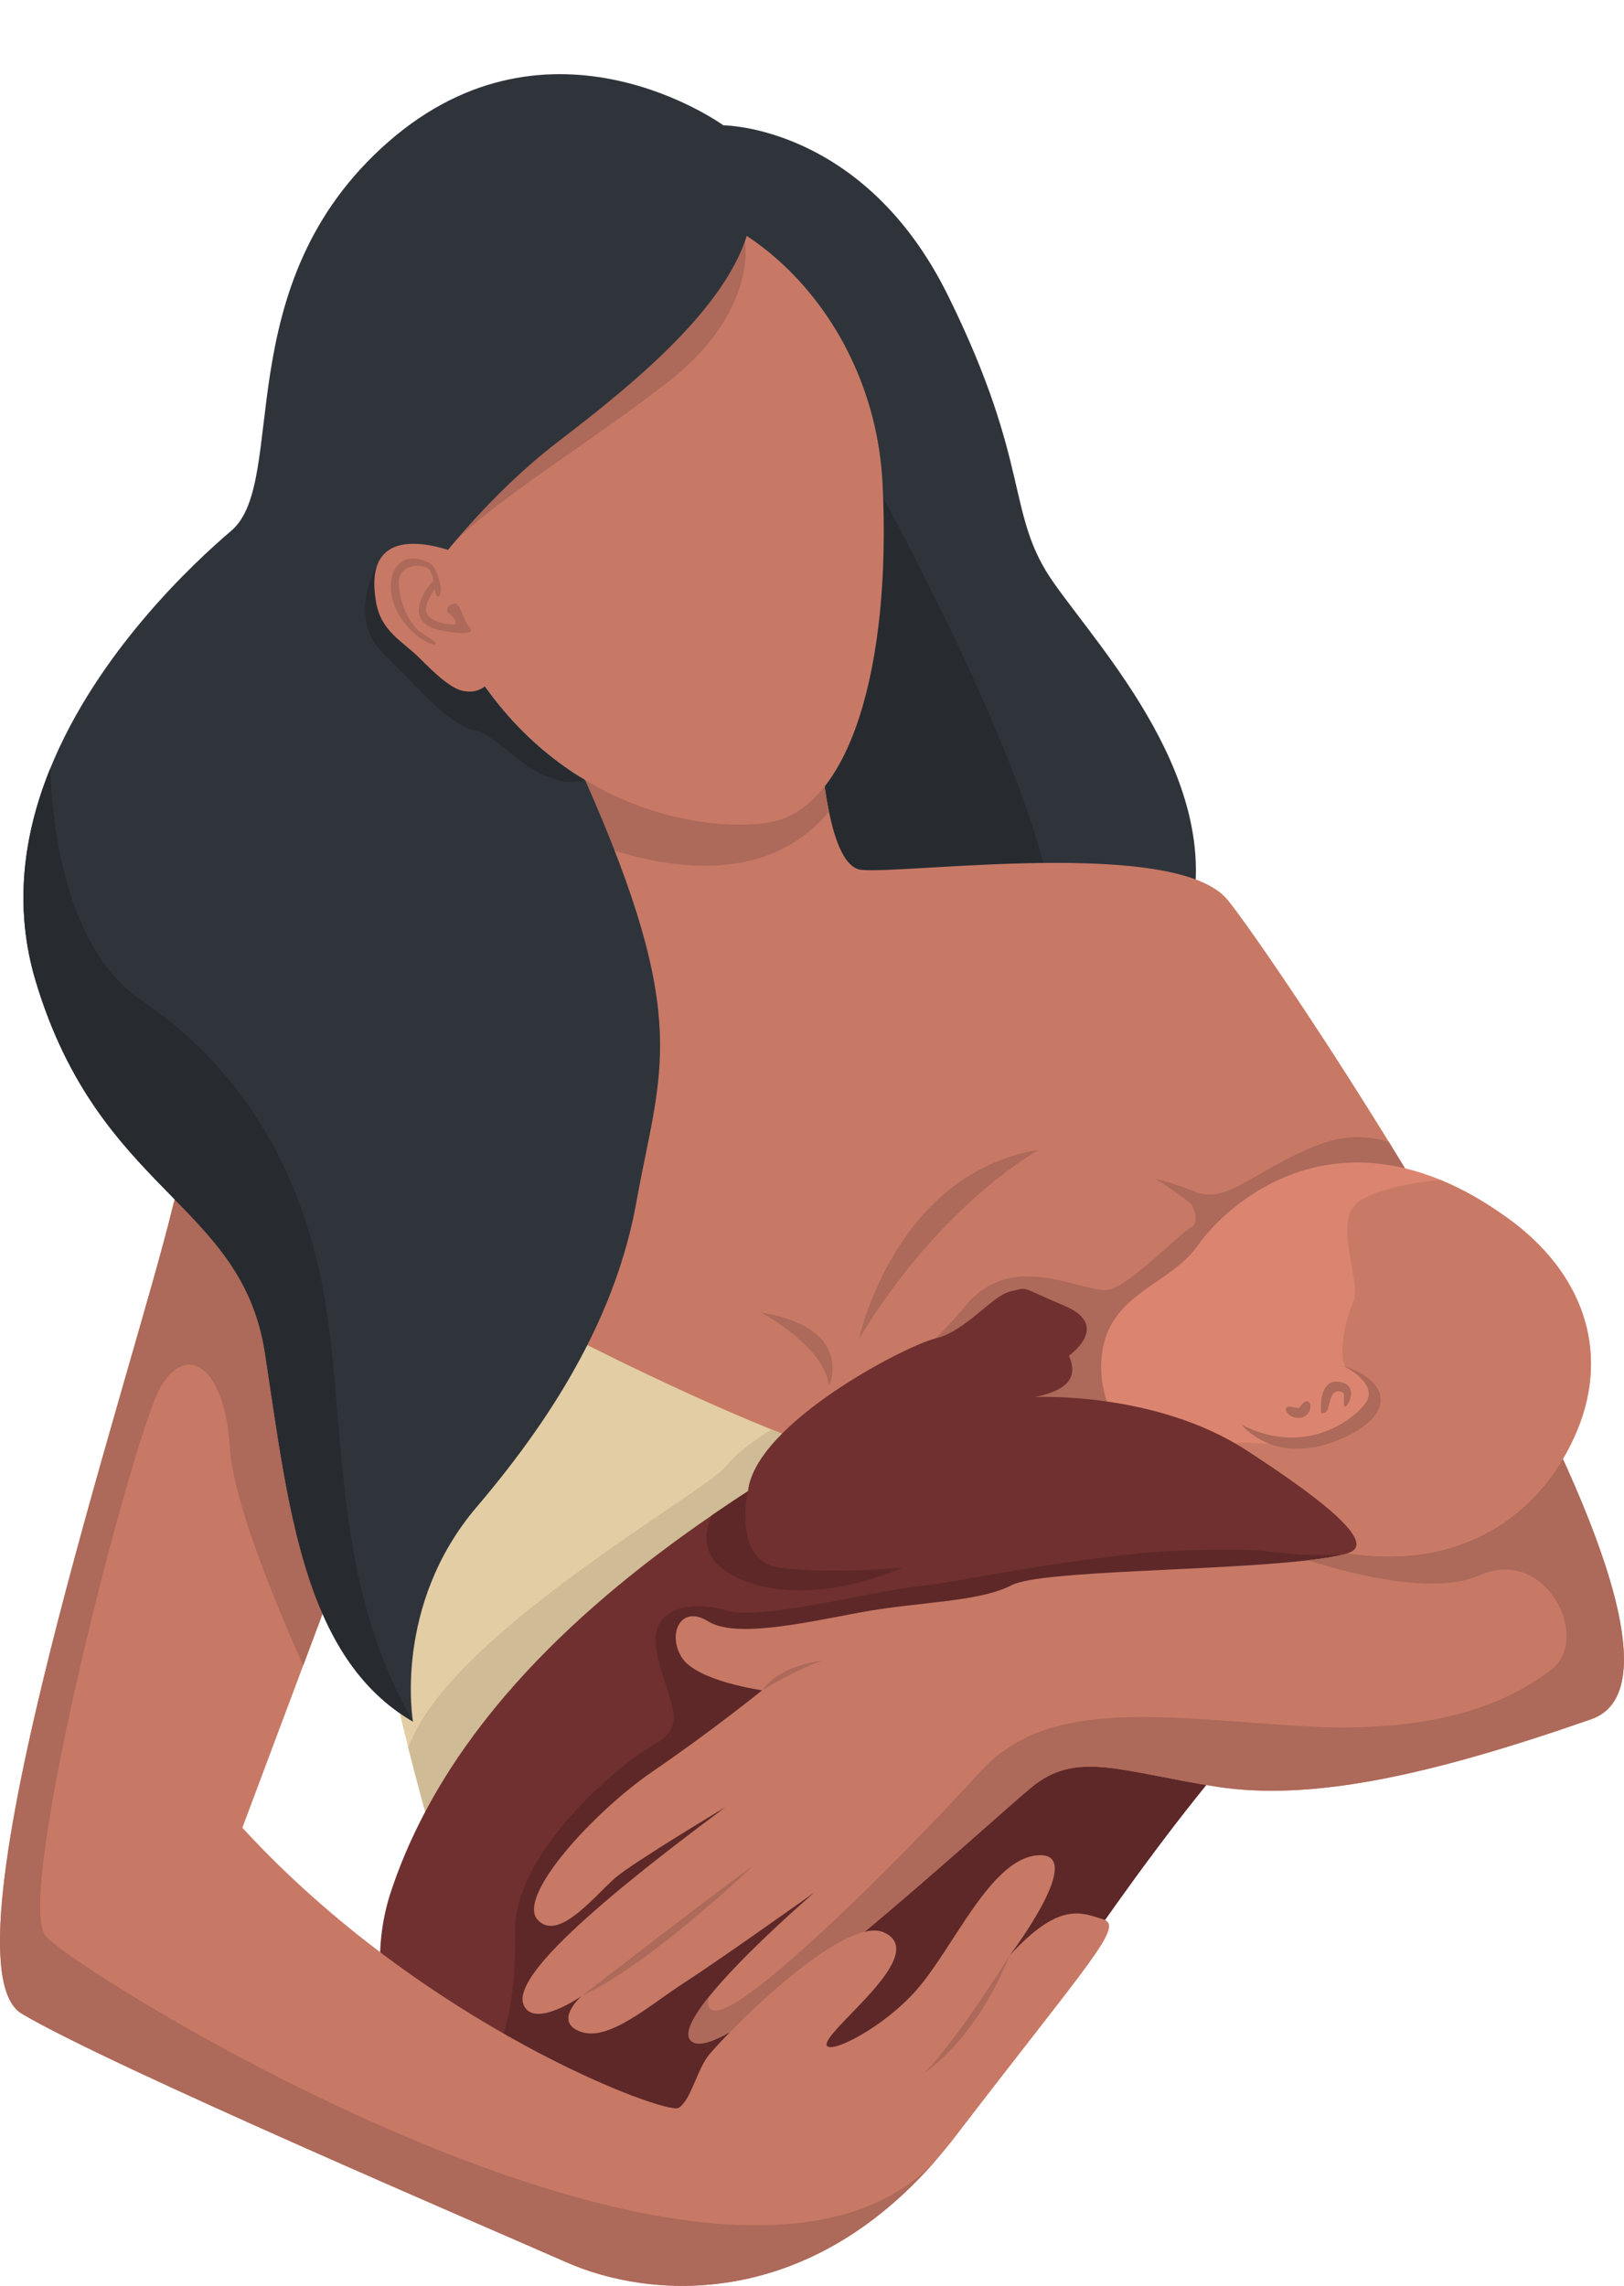 <?xml version="1.0" encoding="UTF-8"?><svg xmlns="http://www.w3.org/2000/svg" xmlns:xlink="http://www.w3.org/1999/xlink" height="490.1" preserveAspectRatio="xMidYMid meet" version="1.0" viewBox="0.0 -15.9 348.3 490.1" width="348.3" zoomAndPan="magnify"><defs><clipPath id="a"><path d="M 112 128 L 348.289 128 L 348.289 423 L 112 423 Z M 112 128"/></clipPath><clipPath id="b"><path d="M 147 258 L 348.289 258 L 348.289 423 L 147 423 Z M 147 258"/></clipPath><clipPath id="c"><path d="M 0 136 L 238 136 L 238 474.199 L 0 474.199 Z M 0 136"/></clipPath><clipPath id="d"><path d="M 0 218 L 201 218 L 201 474.199 L 0 474.199 Z M 0 218"/></clipPath></defs><g><g id="change1_1"><path d="M 155.152 10.977 C 155.152 10.977 185.301 10.977 203.305 47.445 C 221.52 84.344 215.512 94.262 226.09 109.195 C 236.664 124.133 262.18 151.512 255.336 180.758 C 248.488 210 164.484 186.355 164.484 186.355 C 164.484 186.355 171.953 76.934 155.152 10.977" fill="#2f343b"/></g><g id="change2_1"><path d="M 183.277 79.594 C 183.277 79.594 221.02 145.781 225.781 178.641 C 230.551 211.5 147.777 180.113 147.777 180.113 L 162.922 116.535 L 183.277 79.594" fill="#272b30"/></g><g id="change3_1"><path d="M 129.645 136.762 L 129.645 219.484 L 96.25 273.551 C 96.25 273.551 218.973 334.055 269.758 271.168 C 320.547 208.277 207.133 188.059 207.133 188.059 C 207.133 188.059 190.465 184.184 182.027 176.926 C 173.594 169.668 171.551 120.574 171.551 120.574 L 129.645 136.762" fill="#c77966"/></g><g id="change4_1"><path d="M 163.258 265.535 C 163.258 265.535 177.035 272.852 177.785 281.309 C 177.785 281.309 183.555 268.812 163.258 265.535" fill="#ad6959"/></g><g id="change5_1"><path d="M 186.879 368.465 C 179.629 401.34 171.559 431.469 171.559 431.469 C 171.559 431.469 111.148 421.645 101.328 401.508 C 96.27 391.145 91.48 374.375 87.562 358.82 C 83.871 344.152 80.965 330.559 79.363 324.41 C 76.062 311.742 98.078 261.484 118.027 268.43 C 118.027 268.43 142 281.09 165.504 290.605 C 171.602 293.078 177.668 295.336 183.277 297.105 C 192.812 300.121 201.023 301.727 205.82 300.574 C 216.039 298.125 195.828 327.918 186.879 368.465" fill="#e3cda4"/></g><g id="change6_1"><path d="M 194.145 309.184 L 186.879 368.465 L 101.328 401.508 C 96.27 391.145 91.48 374.375 87.562 358.82 C 96.18 334.602 151.316 304.113 155.836 298.344 C 158.074 295.492 161.945 292.746 165.504 290.605 C 171.602 293.078 177.668 295.336 183.277 297.105 L 194.145 309.184" fill="#cfbb95"/></g><g id="change7_1"><path d="M 316.027 310.719 C 311.145 314.43 306.496 318.188 302.062 321.977 C 228.48 384.816 213.438 456.305 166.535 466.113 C 140.645 471.531 119.355 464.641 104.551 452.137 C 85.328 435.914 77.039 410.23 83.828 389.723 C 95.773 353.66 126.137 327.215 152.633 309.02 C 155.262 307.203 157.859 305.48 160.391 303.832 C 160.391 303.832 160.391 303.832 160.391 303.824 C 177.086 292.984 191.18 285.598 196.43 281.309 C 210.508 269.801 236.324 274.5 236.324 274.5 C 297.828 269.902 316.027 310.719 316.027 310.719" fill="#703030"/></g><g id="change8_1"><path d="M 302.062 321.977 C 228.48 384.816 213.438 456.305 166.535 466.113 C 140.645 471.531 119.355 464.641 104.551 452.137 C 104.613 440.051 104.82 426.434 105.422 425.953 C 106.512 425.082 110.879 415.914 110.441 398.586 C 110.008 381.246 133.137 362.008 140.57 357.941 C 147.992 353.887 142.961 348.691 140.852 338.434 C 138.742 328.176 148.852 327.305 156.059 329.445 C 163.258 331.578 186.609 325.344 196.539 324.246 C 206.465 323.156 217.383 320.32 240.52 317.547 C 263.656 314.77 290.91 317.801 290.91 317.801 C 295.473 318.391 299.145 319.836 302.062 321.977" fill="#5e2828"/></g><g clip-path="url(#a)" id="change3_4"><path d="M 341.266 352.711 C 307.082 364.617 281.402 370.387 260.836 367.16 C 240.266 363.938 230.852 359.312 221.152 367.355 C 211.457 375.387 157.902 425.016 149.09 422.152 C 146.121 421.184 148.074 417.188 151.973 412.309 L 151.973 412.305 C 159.359 403.07 173.695 390.691 174.723 389.809 C 173.488 390.68 153.699 404.746 146.652 409.27 C 139.375 413.945 130.574 421.906 124.527 419.711 C 118.73 417.605 124.266 412.477 124.746 412.047 C 124.145 412.465 114.488 419.027 112.312 413.977 C 110.07 408.754 123.359 395.469 155.598 371.555 C 154.461 372.234 136.191 383.191 132.105 386.594 C 127.895 390.109 119.766 400.711 115.281 395.68 C 110.797 390.645 127.316 372.559 140.105 363.816 C 152.902 355.062 163.457 346.504 163.457 346.504 C 163.457 346.504 149.309 344.543 146.172 339.395 C 143.031 334.246 146.121 328.117 151.832 331.699 C 157.551 335.277 171.285 332.309 184.156 329.875 C 197.039 327.434 209.688 327.719 217.043 323.941 C 223.156 320.797 260.535 320.957 280.469 318.637 C 284.469 318.176 287.77 317.602 289.977 316.891 C 289.977 316.891 285.621 309.812 279.68 299.445 C 275.391 291.973 270.281 282.781 265.375 273.309 C 261.066 264.973 256.922 256.422 253.637 248.598 C 252.773 246.527 251.965 244.516 251.227 242.566 C 241.93 217.902 179.105 215.023 172.426 163.246 C 171.207 153.816 171.848 142.773 175.023 129.676 C 175.105 129.297 175.203 128.914 175.297 128.527 C 175.297 128.527 175.297 128.984 175.305 129.797 C 175.352 133.996 175.652 147.73 177.785 158.117 C 179.172 164.887 181.336 170.242 184.711 170.594 C 194.262 171.586 252.227 163.539 263.293 177.043 C 267.125 181.73 281.797 202.859 297.887 228.969 C 301.863 235.418 305.926 242.168 309.934 249.047 C 312.043 252.672 314.141 256.332 316.199 259.996 C 340.062 302.512 359.121 346.492 341.266 352.711" fill="#c77966"/></g><g id="change4_2"><path d="M 309.934 249.047 C 305.617 255.391 297.023 260.445 297.023 260.445 L 265.375 273.309 L 236.164 285.184 L 188.359 279.941 C 188.359 279.941 196.43 276.887 207.129 264.012 C 217.828 251.133 233.539 262.48 238.559 260.445 C 242.641 258.785 249.949 251.703 253.637 248.598 C 254.477 247.887 255.133 247.383 255.516 247.199 C 257.566 246.234 255.516 242.266 255.516 242.266 L 256.645 239.75 C 263.516 242.168 269.332 234.762 282.848 229.523 C 288.859 227.199 294.016 227.691 297.887 228.969 C 301.863 235.418 305.926 242.168 309.934 249.047" fill="#ad6959"/></g><g clip-path="url(#b)" id="change4_16"><path d="M 341.266 352.711 C 307.082 364.617 281.402 370.387 260.836 367.16 C 240.266 363.938 230.852 359.312 221.152 367.355 C 211.457 375.387 157.902 425.016 149.09 422.152 C 146.121 421.184 148.074 417.188 151.973 412.309 C 149.434 427.344 196.102 379.574 210.184 364.027 C 224.262 348.48 247.176 352.074 277.949 354.121 C 308.723 356.168 323.781 348.801 332.625 342.172 C 341.465 335.547 331.645 315.41 317.238 321.879 C 308.062 326.004 291.379 322.055 280.469 318.637 C 284.469 318.176 287.77 317.602 289.977 316.891 C 289.977 316.891 285.621 309.812 279.68 299.445 L 305.777 258.117 L 316.199 259.996 C 340.062 302.512 359.121 346.492 341.266 352.711" fill="#ad6959"/></g><g id="change7_2"><path d="M 229.246 274.777 C 229.246 274.777 238.445 268.363 228.348 264.09 C 218.246 259.816 220.832 260.109 216.805 260.965 C 212.777 261.816 207.27 269.457 200.738 271.031 C 194.207 272.609 162.281 289.141 160.434 303.652 C 158.578 318.16 163.461 323.586 188.359 320.973 C 213.254 318.359 215.746 316.375 215.746 316.375 C 215.746 316.375 228.07 285.133 216.871 286.074 C 216.871 286.074 204.785 288.633 210.723 286.082 C 216.656 283.531 233.668 284.656 229.246 274.777" fill="#703030"/></g><g clip-path="url(#c)" id="change3_5"><path d="M 204.945 442.102 C 203.641 443.801 202.32 445.422 200.992 446.965 C 200.977 446.988 200.949 447.008 200.93 447.031 C 172.844 479.508 139.473 477.074 121.477 469.141 C 105.734 462.188 23.184 426.902 4.656 415.836 C -13.871 404.77 28.293 278.965 36.996 243.047 C 39.25 233.73 44.074 225.684 50.355 218.715 C 68.293 198.797 98.164 187.629 114.277 180.59 C 135.828 171.176 120.789 137.391 120.516 136.766 C 177.562 191.742 93.613 276.918 86.887 283.57 C 86.609 283.844 86.465 283.98 86.465 283.98 L 65.02 341.191 L 51.98 375.977 C 91.219 418.68 142.953 437.621 145.523 436.047 C 148.102 434.477 149.32 428.449 151.742 425.082 C 154.168 421.723 180.742 394.242 189.664 398.457 C 198.59 402.66 181.484 415.809 177.867 421.074 C 174.254 426.344 188.172 420.211 196.41 410.938 C 204.648 401.672 212.504 382.285 222.844 381.867 C 232.934 381.461 217.293 402.352 216.547 403.348 C 227.27 391.652 231.969 394.207 236.59 395.613 C 241.219 397.031 233.801 404.488 204.945 442.102" fill="#c77966"/></g><g clip-path="url(#d)" id="change4_15"><path d="M 200.93 447.031 C 172.844 479.508 139.473 477.074 121.477 469.141 C 105.734 462.188 23.184 426.902 4.656 415.836 C -13.871 404.77 28.293 278.965 36.996 243.047 C 39.25 233.73 44.074 225.684 50.355 218.715 L 83.156 265.535 L 86.887 283.57 C 86.609 283.844 86.465 283.98 86.465 283.98 L 65.02 341.191 C 59.496 328.855 49.965 306.09 49.273 294.355 C 48.289 277.758 40.43 271.598 34.539 281.309 C 28.648 291.016 2.785 391.043 9.824 399.227 C 16.855 407.398 157.121 494.777 200.93 447.031" fill="#ad6959"/></g><g id="change4_3"><path d="M 177.785 158.117 C 176.117 160.129 174.324 161.828 172.426 163.246 C 152.461 178.215 121.789 162.535 121.789 162.535 C 123.758 131.184 157.91 122.285 175.023 129.676 C 175.117 129.715 175.215 129.762 175.305 129.797 C 175.352 133.996 175.652 147.73 177.785 158.117" fill="#ad6959"/></g><g id="change3_2"><path d="M 124.434 27.836 C 153.863 19.852 187.348 48.566 189.285 87.844 C 191.227 127.121 182.195 158.238 164.301 160.551 C 146.402 162.867 110.688 154.469 93.992 112.707 C 77.301 70.945 93.52 36.223 124.434 27.836" fill="#c77966"/></g><g id="change4_4"><path d="M 159.758 35.867 C 159.758 35.867 162.711 50.957 143.012 66.211 C 123.312 81.461 99.18 95.469 93.609 105.148 C 88.039 114.824 109.148 49.371 109.148 49.371 L 159.758 35.867" fill="#ad6959"/></g><g id="change1_2"><path d="M 93.609 105.148 C 102.656 144.371 125.488 151.336 125.488 151.336 C 148.445 203.145 141.586 213.492 136.484 241.832 C 132.383 264.625 120.305 286.012 102.262 307.168 C 84.215 328.324 88.57 353.215 88.57 353.215 C 64.926 339.523 61.812 306.547 56.836 274.188 C 51.855 241.832 21.367 239.965 7.676 194.539 C 2.785 178.312 5.152 162.699 10.781 148.848 C 20.906 123.922 41.598 104.703 49.594 97.902 C 62.035 87.324 48.41 45.035 83.254 14.543 C 118.102 -15.945 155.152 10.977 155.152 10.977 C 175.688 34.621 141.586 62 119.684 78.801 C 104.445 90.492 93.609 105.148 93.609 105.148" fill="#2f343b"/></g><g id="change2_2"><path d="M 125.488 151.336 C 115.098 154.004 107.805 142.008 101.98 140.746 C 96.113 139.477 90.262 132.059 82.219 124.223 C 74.164 116.383 80.984 105.07 80.984 105.07 C 81.973 103.645 85.828 103.309 90.828 103.555 C 91.707 106.562 92.758 109.613 93.996 112.707 C 101.668 131.902 113.355 144.051 125.488 151.336" fill="#272b30"/></g><g id="change4_5"><path d="M 184.23 271.168 C 184.23 271.168 191.848 235.637 222.84 230.617 C 222.84 230.617 201.934 241.875 184.23 271.168" fill="#ad6959"/></g><g id="change4_6"><path d="M 247.719 236.789 C 247.719 236.789 268.852 241.656 277.211 255.223 C 285.57 268.785 270.07 264.449 270.07 264.449 C 270.07 264.449 269.273 249.906 247.719 236.789" fill="#ad6959"/></g><g id="change9_1"><path d="M 338.289 290.707 C 331.176 308 312.309 324.934 278.512 314.699 C 275.52 313.789 272.703 312.832 270.074 311.832 C 243.039 301.523 234.879 286.539 236.324 274.5 C 237.918 261.285 250.867 259.742 256.906 251.113 C 262.078 243.715 280.93 225.562 308.906 237.066 C 308.914 237.066 308.914 237.066 308.914 237.066 C 313.574 238.98 318.492 241.727 323.648 245.484 C 339.195 256.816 345.402 273.418 338.289 290.707" fill="#db8570"/></g><g id="change10_1"><path d="M 338.289 290.707 C 331.176 308 312.309 324.934 278.512 314.699 C 275.52 313.789 272.703 312.832 270.074 311.832 C 266.984 305.879 264.785 300.594 263.703 298.562 C 260.477 292.516 264.672 293.266 272.359 293.688 C 280.047 294.117 280.461 294.133 291.156 289.109 C 301.852 284.094 291.234 279.016 288.93 277.387 C 286.629 275.766 288.531 266.848 290.246 263.203 C 291.949 259.555 286.57 247.418 290.246 242.844 C 293.875 238.316 308.523 237.098 308.906 237.066 C 308.914 237.066 308.914 237.066 308.914 237.066 C 313.574 238.98 318.492 241.727 323.648 245.484 C 339.195 256.816 345.402 273.418 338.289 290.707" fill="#c97a67"/></g><g id="change4_7"><path d="M 288.012 276.887 C 288.012 276.887 296.176 280.816 292.684 285.184 C 289.191 289.547 278.934 296.094 266.273 289.547 C 266.273 289.547 272.82 298.059 285.918 293.258 C 299.012 288.453 299.273 280.598 288.012 276.887" fill="#ad6959"/></g><g id="change7_3"><path d="M 222.059 283.637 C 222.059 283.637 247.719 282.344 267.301 295.035 C 279.371 302.863 297.398 315.375 288.559 317.219 C 279.719 319.062 219.73 313.766 222.059 283.637" fill="#703030"/></g><g id="change4_8"><path d="M 279.227 285.215 C 280.348 283.777 281.219 284.961 281.055 285.906 C 280.891 286.852 280.09 288.434 277.906 288.059 C 275.727 287.68 274.93 285.367 276.895 285.707 C 278.855 286.051 278.453 286.203 279.227 285.215" fill="#ad6959"/></g><g id="change4_9"><path d="M 283.328 287.035 C 283.328 287.035 282.621 279.887 286.965 280.344 C 291.305 280.797 289.539 284.91 288.676 285.582 C 287.809 286.258 288.496 283.156 288.113 282.789 C 287.727 282.422 286.184 281.824 285.477 283.738 C 284.766 285.652 284.992 287.383 283.328 287.035" fill="#ad6959"/></g><g id="change3_3"><path d="M 99.27 103.188 C 99.27 103.188 77.129 93.168 80.664 113.266 C 81.758 119.496 86.301 121.543 89.965 125.18 C 92.953 128.141 96.473 131.684 99.348 132.242 C 104.332 133.215 106.062 128.742 107.246 126.754 C 114.348 114.852 99.27 103.188 99.27 103.188" fill="#c77966"/></g><g id="change4_10"><path d="M 92.25 104.871 C 93.625 105.559 95.336 111.02 94.137 111.914 C 92.934 112.812 93.523 106.77 91.539 105.805 C 89.559 104.844 85.293 105.379 85.523 109.441 C 85.758 113.508 87.945 118.246 90.406 119.801 C 92.867 121.352 93.859 122.039 93.328 122.293 C 92.797 122.547 87.621 120.488 84.906 114.629 C 82.191 108.766 84.609 101.059 92.25 104.871" fill="#ad6959"/></g><g id="change4_11"><path d="M 93.316 108.352 C 93.316 108.352 91.355 109.676 90.113 113.215 C 88.871 116.758 91.395 118.703 94.656 119.289 C 97.922 119.879 102.137 120.344 100.719 118.637 C 99.305 116.926 98.691 113.363 97.5 113.496 C 96.309 113.637 95.297 114.879 96.312 115.625 C 97.328 116.375 98.234 117.711 97.516 117.961 C 96.793 118.207 90.934 117.555 91.371 114.449 C 91.809 111.348 94.664 109.672 93.316 108.352" fill="#ad6959"/></g><g id="change2_3"><path d="M 88.57 353.215 C 64.926 339.523 61.812 306.547 56.836 274.188 C 51.855 241.832 21.367 239.965 7.676 194.539 C 2.785 178.312 5.152 162.699 10.781 148.848 C 11.262 162.445 14.387 187.73 30.371 198.59 C 52.773 213.805 65.641 236.68 69.926 264.324 C 74.223 291.965 71.465 323.426 88.57 353.215" fill="#272b30"/></g><g id="change4_12"><path d="M 124.746 412.047 C 124.746 412.047 157.965 386.449 161.484 384.16 C 161.484 384.16 139.488 405.23 124.746 412.047" fill="#ad6959"/></g><g id="change4_13"><path d="M 216.547 403.348 C 216.547 403.348 205.148 421.809 198.172 428.52 C 198.172 428.52 208.836 422.207 216.547 403.348" fill="#ad6959"/></g><g id="change8_2"><path d="M 193.488 320.23 C 193.488 320.23 174.195 329.355 158.621 322.609 C 150.59 319.129 150.664 313.578 152.633 309.02 C 155.262 307.203 157.859 305.48 160.391 303.832 C 160.027 305.559 157.512 318.949 167.387 320.23 C 177.934 321.602 193.488 320.23 193.488 320.23" fill="#5e2828"/></g><g id="change4_14"><path d="M 163.457 346.504 C 163.457 346.504 172.859 340.918 176.461 340.195 C 176.461 340.195 167.785 340.699 163.457 346.504" fill="#ad6959"/></g></g></svg>